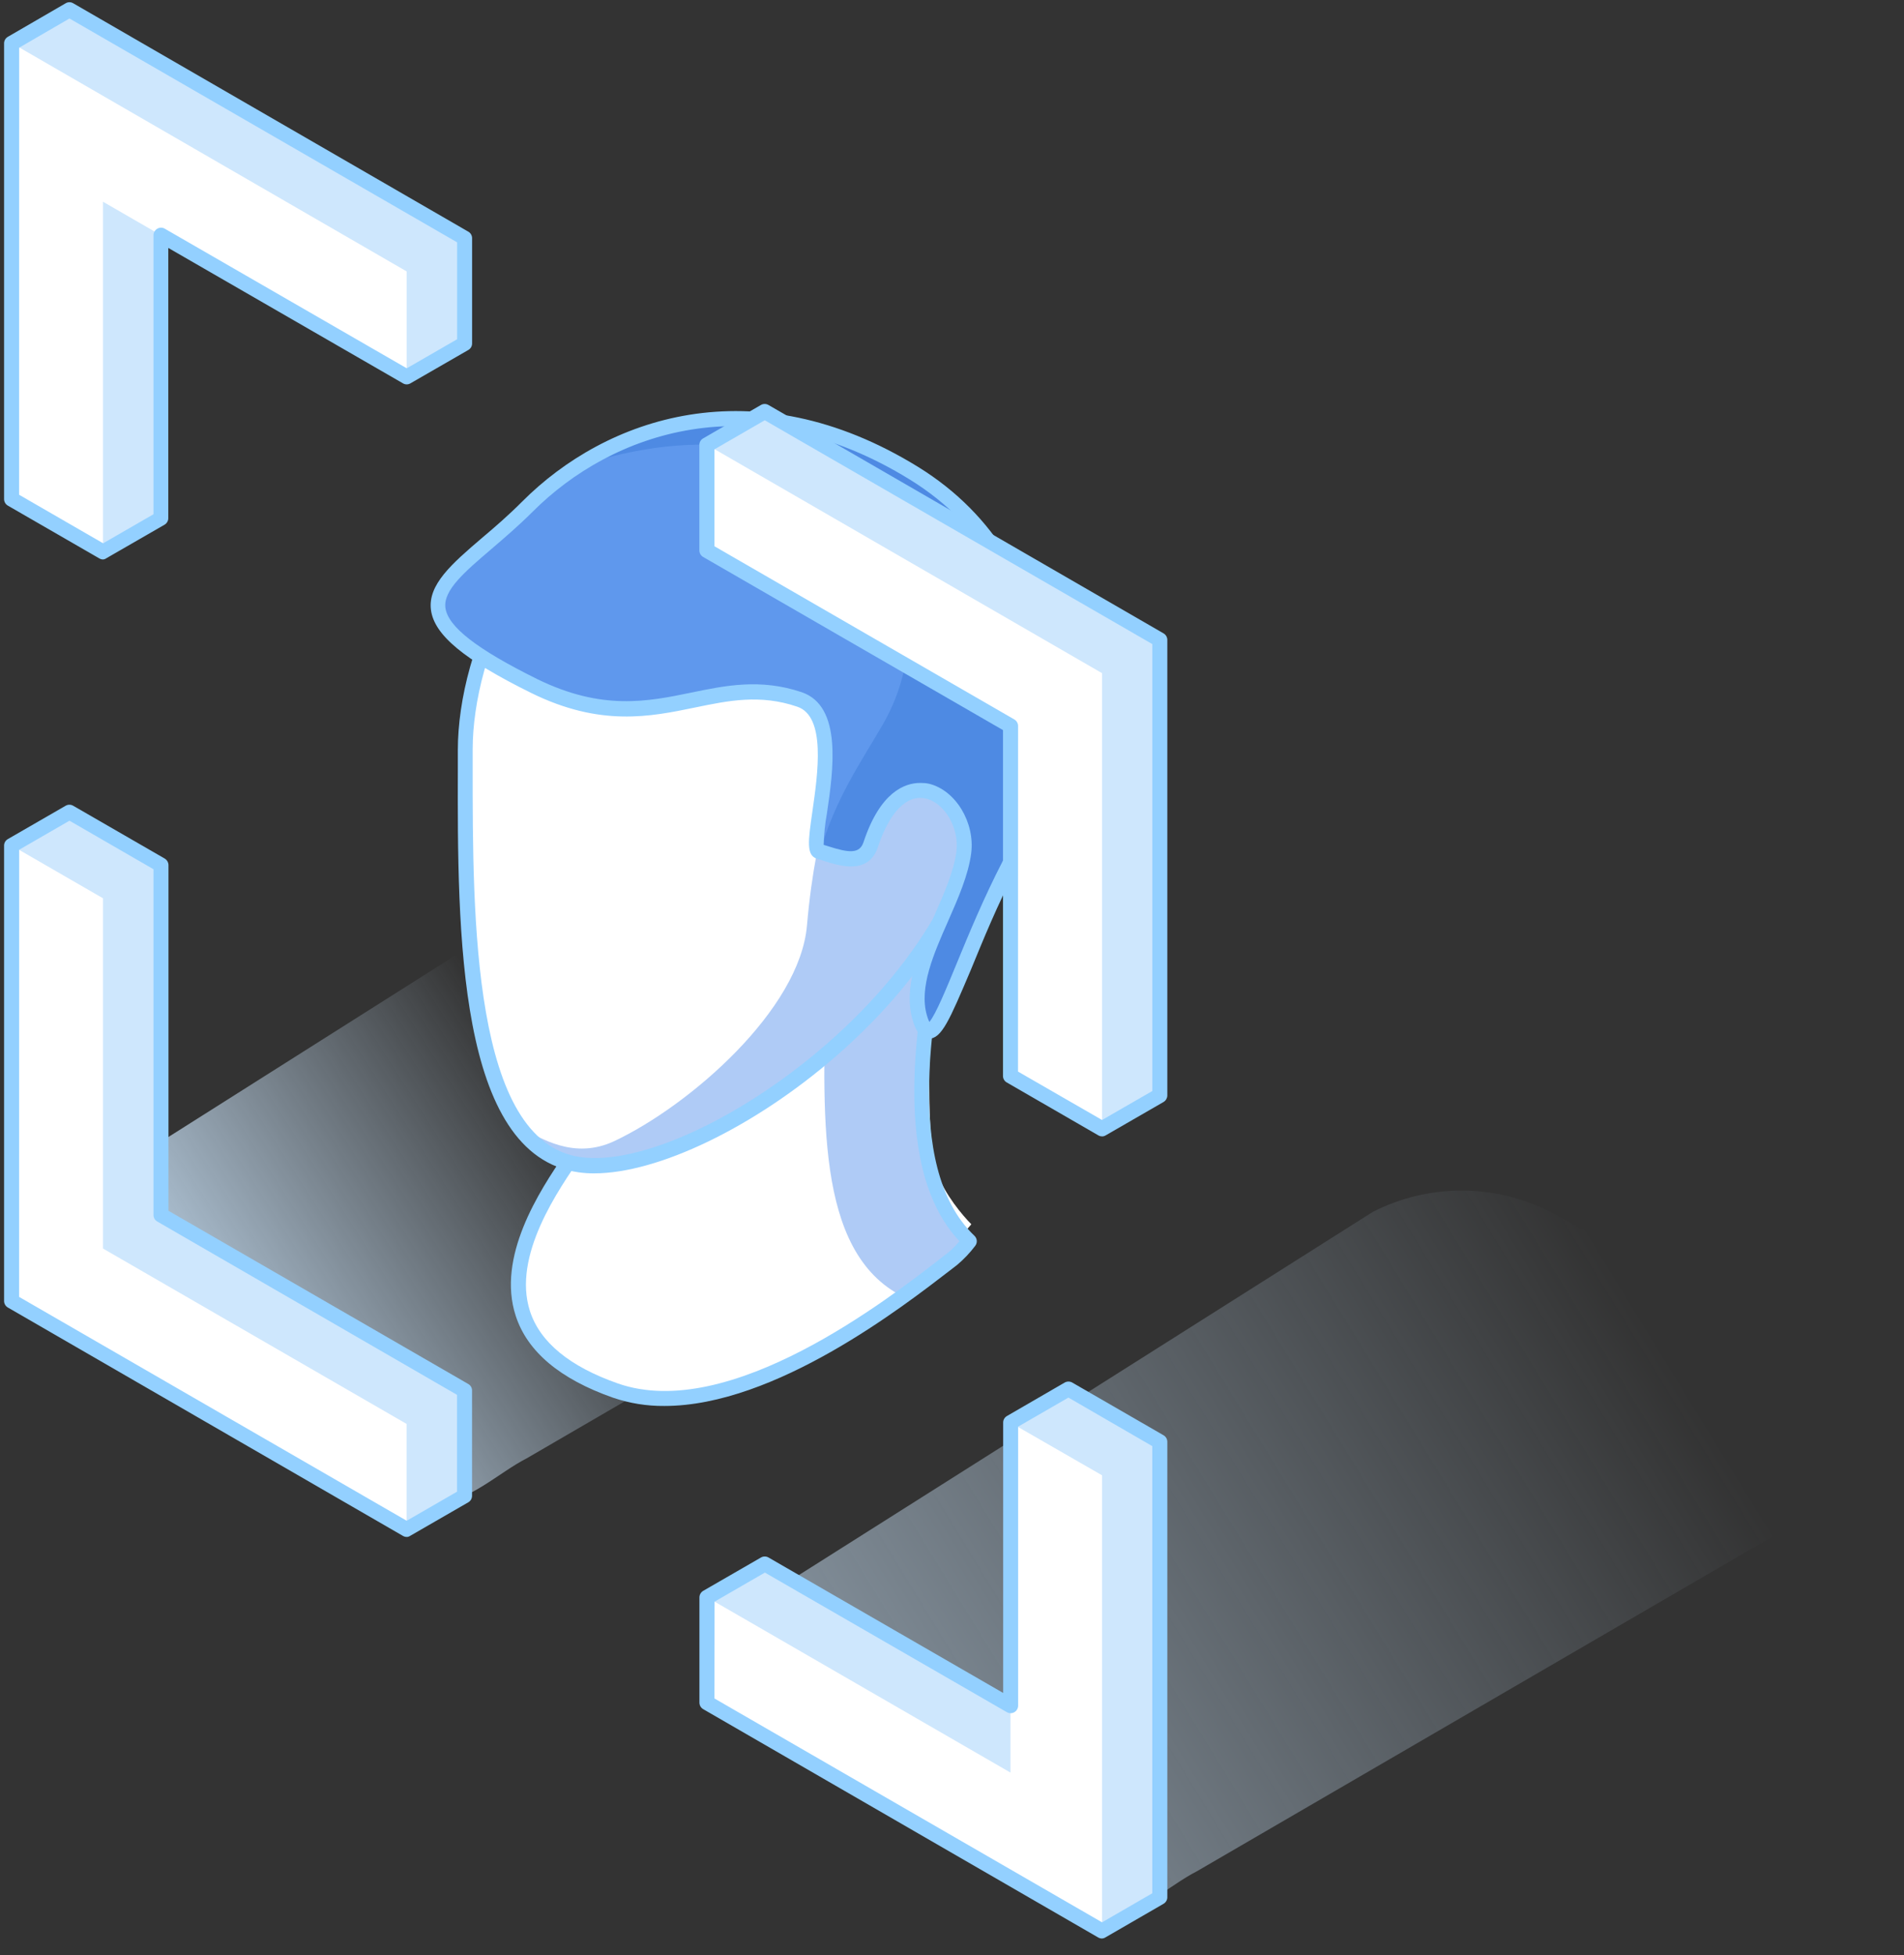 <svg width="113" height="116" viewBox="0 0 113 116" fill="none" xmlns="http://www.w3.org/2000/svg">
<rect x="0" y="0" width="113" height="116" fill="#333333" stroke="none"/>
<path d="M57.542 73.597C57.247 73.985 56.911 74.34 56.541 74.655C54.071 76.556 43.742 85.011 36.522 82.485C26.494 78.973 32.167 71.173 34.343 68.045C33.91 67.981 33.499 67.932 33.085 67.883C34.452 66.186 35.284 63.193 35.284 57.133C35.284 48.911 41.412 43.958 46.347 44.277C51.282 44.597 57.546 47.172 56.134 54.091C55.17 58.721 52.87 69.167 57.542 73.597Z" fill="white"/>
<path opacity="0.56" d="M110.536 81.963L92.002 71.892C90.372 71.064 88.57 70.632 86.742 70.632C84.914 70.632 83.111 71.064 81.482 71.892L44.742 95.132C41.844 96.778 40.861 100.453 43.742 102.132L60.505 111.021C62.135 111.849 63.914 113.632 65.742 113.632C67.57 113.632 69.395 111.849 71.025 111.021L110.536 88.055C113.466 86.376 113.45 83.643 110.536 81.963Z" fill="url(#paint0_linear)"/>
<path d="M70.766 57.464L52.231 47.392C50.602 46.564 48.8 46.132 46.971 46.132C45.143 46.132 43.341 46.564 41.711 47.392L4.971 70.632C2.074 72.278 1.09 75.953 3.971 77.632L20.735 86.521C22.364 87.349 24.143 89.132 25.971 89.132C27.799 89.132 29.625 87.349 31.255 86.521L70.766 63.555C73.696 61.876 73.68 59.143 70.766 57.464Z" fill="url(#paint1_linear)"/>
<path d="M55.148 63.632C55.148 62.032 55.481 57.298 55.648 55.132C55.314 55.298 54.447 55.832 53.648 56.632L46.648 63.632C45.148 65.132 40.648 67.132 37.648 67.632C34.648 68.132 34.148 68.132 32.648 70.632C31.148 73.132 30.434 74.078 31.742 79.132C32.648 82.632 38.742 83.132 45.242 81.632C50.442 80.432 55.814 74.799 57.648 72.632C57.148 72.132 56.047 70.832 55.648 69.632C55.148 68.132 55.148 65.632 55.148 63.632Z" fill="white"/>
<g style="mix-blend-mode:overlay" opacity="0.5">
<path d="M57.542 73.597C57.247 73.985 56.911 74.34 56.541 74.655C55.95 75.107 54.907 75.939 53.571 76.914C48.301 74.245 48.873 65.866 49.008 58.047C49.08 54.121 46.272 50.206 42.15 45.211C43.449 44.555 44.893 44.239 46.347 44.292C51.278 44.59 57.546 47.187 56.134 54.106C55.17 58.721 52.87 69.167 57.542 73.597Z" fill="#5F98ED"/>
</g>
<path d="M39.432 83.411C38.392 83.421 37.359 83.254 36.375 82.918C33.232 81.815 31.29 80.181 30.605 78.058C29.475 74.58 31.967 70.703 33.56 68.403L33.142 68.35H33.033C32.95 68.344 32.872 68.315 32.805 68.266C32.739 68.218 32.687 68.151 32.656 68.075C32.627 68.001 32.617 67.921 32.629 67.842C32.641 67.763 32.674 67.689 32.724 67.627C34.173 65.821 34.821 62.591 34.821 57.155C34.821 53.048 36.326 49.371 39.052 46.803C41.205 44.778 43.874 43.702 46.358 43.856C50.254 44.093 53.604 45.569 55.317 47.808C56.646 49.544 57.06 51.697 56.544 54.208L56.469 54.584C55.49 59.316 53.458 69.156 57.832 73.315C57.913 73.392 57.963 73.497 57.971 73.608C57.978 73.72 57.943 73.83 57.873 73.918C57.559 74.333 57.199 74.712 56.8 75.047L56.379 75.371C53.623 77.49 46.019 83.411 39.432 83.411ZM33.88 67.545L34.407 67.616C34.482 67.627 34.553 67.656 34.614 67.703C34.675 67.749 34.722 67.81 34.753 67.88C34.783 67.95 34.795 68.026 34.787 68.102C34.779 68.178 34.752 68.25 34.708 68.312L34.584 68.493C33.119 70.594 30.394 74.516 31.452 77.784C32.05 79.628 33.804 81.07 36.669 82.075C43.298 84.397 52.742 77.053 55.848 74.64L56.27 74.313C56.515 74.11 56.74 73.883 56.94 73.635C52.584 69.001 54.621 59.158 55.611 54.373L55.682 54.016C56.145 51.757 55.791 49.875 54.625 48.339C53.066 46.303 49.961 44.951 46.321 44.737C44.111 44.597 41.627 45.614 39.68 47.443C37.132 49.837 35.728 53.285 35.728 57.144C35.728 62.237 35.156 65.501 33.88 67.545Z" fill="#93D0FF"/>
<path d="M27.604 44.492C27.604 53.658 27.311 68.109 34.38 69.107C41.45 70.104 58.603 58.341 58.603 45.286C58.603 32.232 48.353 25.185 39.567 27.447C31.18 29.608 27.604 38.812 27.604 44.492Z" fill="white"/>
<g style="mix-blend-mode:overlay" opacity="0.5">
<path d="M58.607 45.286C58.607 58.341 41.465 70.104 34.384 69.107C33.678 68.993 33.003 68.738 32.399 68.355C31.796 67.973 31.276 67.472 30.872 66.882C32.088 67.514 34.056 68.832 36.473 67.691C40.953 65.572 47.469 59.899 47.894 54.893C48.429 48.655 50.01 44.951 50.988 41.718C50.988 41.718 51.022 40.031 52.246 30.541C55.976 33.628 58.607 38.687 58.607 45.286Z" fill="#5F98ED"/>
</g>
<path d="M35.265 69.611C34.95 69.614 34.635 69.592 34.324 69.547C27.134 68.534 27.149 55.243 27.172 45.55V44.492C27.172 38.552 30.985 29.201 39.466 27.014C43.768 25.908 48.376 26.932 52.11 29.823C56.529 33.248 59.063 38.883 59.063 45.286C59.063 51.11 55.611 57.453 49.588 62.685C44.743 66.886 39.048 69.611 35.265 69.611ZM42.906 27.451C41.817 27.451 40.731 27.589 39.677 27.861C31.659 29.928 28.052 38.819 28.052 44.473V45.535C28.052 54.377 28.026 67.744 34.452 68.647C37.941 69.137 43.923 66.389 48.997 61.992C54.824 56.929 58.163 50.835 58.163 45.267C58.163 39.053 55.818 33.813 51.557 30.511C49.091 28.565 46.048 27.495 42.906 27.47V27.451Z" fill="#93D0FF"/>
<path d="M31.282 30.063C26.788 34.581 21.834 35.842 31.677 40.701C38.72 44.179 42.067 39.696 47.423 41.499C50.567 42.557 47.732 50.289 48.594 50.534C49.456 50.778 51.176 51.576 51.658 50.135C53.582 44.36 57.576 47.5 57.188 50.579C56.8 53.658 53.706 57.355 54.553 60.366C55.4 63.377 56.714 57.437 59.88 51.305C63.045 45.173 63.316 33.715 54.207 28.083C45.097 22.452 36.507 24.827 31.282 30.063Z" fill="#5F98ED"/>
<path d="M54.225 28.084C63.335 33.73 63.057 45.181 59.898 51.305C56.74 57.43 55.445 63.374 54.572 60.366C53.699 57.358 56.8 53.651 57.207 50.579C57.613 47.507 53.601 44.36 51.677 50.135C51.203 51.55 49.547 50.794 48.666 50.545C49.569 47.402 51.09 45.219 52.373 43.017C54.041 40.144 54.873 35.932 51.959 31.592C46.979 24.161 37.855 26.51 34.286 27.658C39.488 24.259 46.678 23.431 54.225 28.084Z" fill="#4E8AE3"/>
<path d="M55.129 61.62H55.088C54.478 61.589 54.256 60.821 54.158 60.49C53.593 58.522 54.534 56.376 55.46 54.298C56.055 52.95 56.616 51.663 56.763 50.511C56.936 49.126 56.066 47.631 54.941 47.375C53.815 47.119 52.791 48.177 52.099 50.263C51.542 51.919 49.814 51.369 48.888 51.072C48.745 51.027 48.609 50.982 48.511 50.952C47.834 50.771 47.962 49.894 48.214 48.147C48.538 45.889 49.031 42.501 47.314 41.925C45.101 41.172 43.222 41.567 41.235 41.977C38.6 42.519 35.634 43.137 31.512 41.104C27.537 39.139 25.764 37.667 25.576 36.177C25.387 34.686 26.81 33.447 28.617 31.904C29.37 31.272 30.194 30.556 31 29.747C35.939 24.801 44.702 21.665 54.493 27.703C63.862 33.493 63.527 45.331 60.327 51.509C59.198 53.666 58.329 55.811 57.621 57.532C56.345 60.543 55.882 61.62 55.129 61.62ZM54.624 46.449C54.794 46.447 54.963 46.462 55.129 46.495C56.699 46.871 57.869 48.776 57.64 50.613C57.474 51.908 56.861 53.3 56.27 54.644C55.415 56.579 54.534 58.578 55.008 60.23C55.046 60.367 55.095 60.501 55.155 60.63C55.532 60.197 56.183 58.604 56.77 57.181C57.485 55.442 58.377 53.282 59.507 51.091C62.541 45.207 62.895 33.944 54 28.452C44.649 22.685 36.307 25.659 31.606 30.364C30.774 31.196 29.919 31.923 29.17 32.567C27.57 33.933 26.306 35.013 26.434 36.052C26.577 37.182 28.316 38.522 31.881 40.287C35.728 42.169 38.423 41.627 41.028 41.089C43.046 40.671 45.131 40.242 47.57 41.063C50.01 41.883 49.452 45.719 49.076 48.26C48.964 48.875 48.9 49.498 48.884 50.123L49.155 50.206C50.386 50.601 51.015 50.665 51.248 49.965C52.234 46.984 53.695 46.449 54.609 46.449H54.624Z" fill="#93D0FF"/>
<path d="M41.954 26.386L45.387 24.406L68.835 37.957V65.004L65.406 66.984L59.97 63.848V43.054L41.954 32.653V26.386ZM41.954 101.024L65.406 114.576L68.835 112.592V85.538L63.41 82.398L59.981 84.382V101.197L45.387 92.795L41.954 94.757V101.024ZM0.69 2.562V29.608L6.122 32.747L9.555 30.764V13.948L24.137 22.369L27.574 20.386V14.122L4.123 0.57L0.69 2.562ZM0.69 77.2L24.137 90.751L27.57 88.771V82.493L9.555 72.092V51.313L4.123 48.177L0.69 50.157V77.2Z" fill="white"/>
<path d="M27.571 14.122V20.385L24.134 22.369V16.102L0.686 2.55L4.123 0.57L27.571 14.122ZM6.114 32.747L9.547 30.764V13.948L24.13 22.369L6.114 11.969V32.747ZM9.547 51.313L4.115 48.177L0.682 50.157L6.114 53.293V74.072L24.13 84.476V90.74L27.563 88.76V82.493L9.555 72.092L9.547 51.313ZM45.387 92.795L41.954 94.757L59.97 105.161V101.197L45.387 92.795ZM45.387 24.424L41.954 26.386L65.406 39.937V66.972L68.835 64.992V37.946L45.387 24.424ZM59.974 84.401L65.406 87.525V114.572L68.835 112.588V85.538L63.41 82.398L59.974 84.401Z" fill="#CEE7FD"/>
<path d="M65.406 115.005C65.328 115.005 65.251 114.986 65.183 114.948L41.732 101.397C41.666 101.358 41.611 101.303 41.572 101.237C41.533 101.171 41.512 101.097 41.51 101.02V94.757C41.513 94.68 41.534 94.606 41.573 94.54C41.612 94.475 41.666 94.419 41.732 94.38L45.165 92.4C45.232 92.361 45.309 92.341 45.387 92.341C45.465 92.341 45.541 92.361 45.609 92.4L59.537 100.437V84.382C59.539 84.305 59.56 84.23 59.6 84.164C59.64 84.098 59.696 84.043 59.763 84.006L63.188 82.022C63.257 81.983 63.334 81.963 63.412 81.963C63.491 81.963 63.568 81.983 63.636 82.022L69.057 85.15C69.123 85.189 69.178 85.243 69.217 85.309C69.256 85.375 69.277 85.45 69.279 85.526V112.569C69.277 112.646 69.255 112.721 69.215 112.787C69.176 112.853 69.12 112.908 69.053 112.946L65.624 114.929C65.559 114.973 65.483 114.998 65.406 115.005ZM42.402 100.764L65.406 114.045L68.387 112.321V85.794L63.41 82.914L60.425 84.638V101.201C60.422 101.277 60.401 101.352 60.362 101.417C60.323 101.483 60.269 101.538 60.203 101.577C60.135 101.616 60.058 101.637 59.979 101.637C59.901 101.637 59.824 101.616 59.755 101.577L45.395 93.296L42.409 95.02L42.402 100.764ZM24.137 91.18C24.059 91.181 23.983 91.16 23.915 91.12L0.464 77.569C0.398 77.53 0.343 77.475 0.304 77.409C0.265 77.344 0.244 77.269 0.242 77.192V50.157C0.243 50.081 0.264 50.006 0.303 49.94C0.342 49.874 0.398 49.819 0.464 49.781L3.897 47.801C3.964 47.762 4.041 47.741 4.119 47.741C4.197 47.741 4.274 47.762 4.341 47.801L9.777 50.936C9.842 50.976 9.897 51.031 9.935 51.096C9.974 51.162 9.996 51.236 9.999 51.313V71.832L27.793 82.109C27.859 82.147 27.915 82.201 27.954 82.267C27.993 82.333 28.014 82.408 28.015 82.485V88.752C28.013 88.829 27.991 88.905 27.952 88.971C27.912 89.037 27.856 89.091 27.789 89.129L24.356 91.109C24.292 91.154 24.216 91.18 24.137 91.184V91.18ZM1.134 76.94L24.137 90.221L27.126 88.496V82.752L9.333 72.468C9.266 72.43 9.21 72.375 9.172 72.309C9.133 72.243 9.111 72.168 9.11 72.092V51.569L4.123 48.689L1.138 50.413L1.134 76.94ZM65.406 67.416C65.327 67.418 65.25 67.397 65.183 67.356L59.748 64.217C59.681 64.179 59.626 64.124 59.587 64.058C59.548 63.992 59.527 63.917 59.526 63.84V43.314L41.728 33.041C41.662 33.002 41.607 32.947 41.568 32.882C41.529 32.816 41.508 32.741 41.506 32.664V26.386C41.507 26.309 41.528 26.234 41.567 26.168C41.606 26.102 41.661 26.047 41.728 26.009L45.161 24.025C45.229 23.986 45.305 23.966 45.383 23.966C45.461 23.966 45.538 23.986 45.605 24.025L69.057 37.577C69.123 37.615 69.178 37.67 69.217 37.736C69.256 37.802 69.277 37.877 69.279 37.953V65C69.276 65.076 69.254 65.15 69.216 65.216C69.177 65.282 69.122 65.337 69.057 65.376L65.624 67.356C65.558 67.397 65.483 67.419 65.406 67.42V67.416ZM60.418 63.573L65.406 66.445L68.391 64.725V38.213L45.387 24.933L42.402 26.657V32.408L60.196 42.681C60.263 42.719 60.319 42.774 60.358 42.84C60.398 42.906 60.42 42.981 60.422 43.058L60.418 63.573ZM6.122 33.191C6.043 33.192 5.967 33.171 5.899 33.131L0.464 29.996C0.398 29.957 0.343 29.902 0.304 29.836C0.265 29.77 0.244 29.696 0.242 29.619V2.561C0.244 2.485 0.265 2.41 0.304 2.345C0.343 2.279 0.398 2.224 0.464 2.185L3.897 0.194C3.965 0.153 4.042 0.132 4.121 0.132C4.2 0.132 4.277 0.153 4.345 0.194L27.796 13.745C27.863 13.784 27.918 13.838 27.956 13.904C27.995 13.97 28.017 14.045 28.018 14.121V20.385C28.017 20.462 27.996 20.537 27.957 20.603C27.919 20.669 27.863 20.724 27.796 20.762L24.36 22.742C24.293 22.782 24.216 22.804 24.137 22.804C24.059 22.804 23.982 22.782 23.915 22.742L9.988 14.709V30.752C9.986 30.829 9.964 30.904 9.925 30.969C9.887 31.035 9.832 31.09 9.765 31.129L6.329 33.109C6.268 33.154 6.197 33.183 6.122 33.191ZM1.134 29.352L6.122 32.232L9.11 30.508V13.945C9.112 13.868 9.134 13.793 9.174 13.727C9.213 13.661 9.269 13.606 9.336 13.568C9.403 13.528 9.48 13.506 9.558 13.506C9.637 13.506 9.713 13.528 9.78 13.568L24.141 21.85L27.13 20.126V14.377L4.123 1.097L1.138 2.829L1.134 29.352Z" fill="#93D0FF"/>
<defs>
<linearGradient id="paint0_linear" x1="48.093" y1="107.67" x2="97.131" y2="77.581" gradientUnits="userSpaceOnUse">
<stop stop-color="#CCE5FB"/>
<stop offset="1" stop-color="#CEE7FD" stop-opacity="0"/>
</linearGradient>
<linearGradient id="paint1_linear" x1="8.323" y1="83.17" x2="33.723" y2="66.882" gradientUnits="userSpaceOnUse">
<stop stop-color="#CCE5FB"/>
<stop offset="1" stop-color="#CEE7FD" stop-opacity="0"/>
</linearGradient>
</defs>
</svg>
